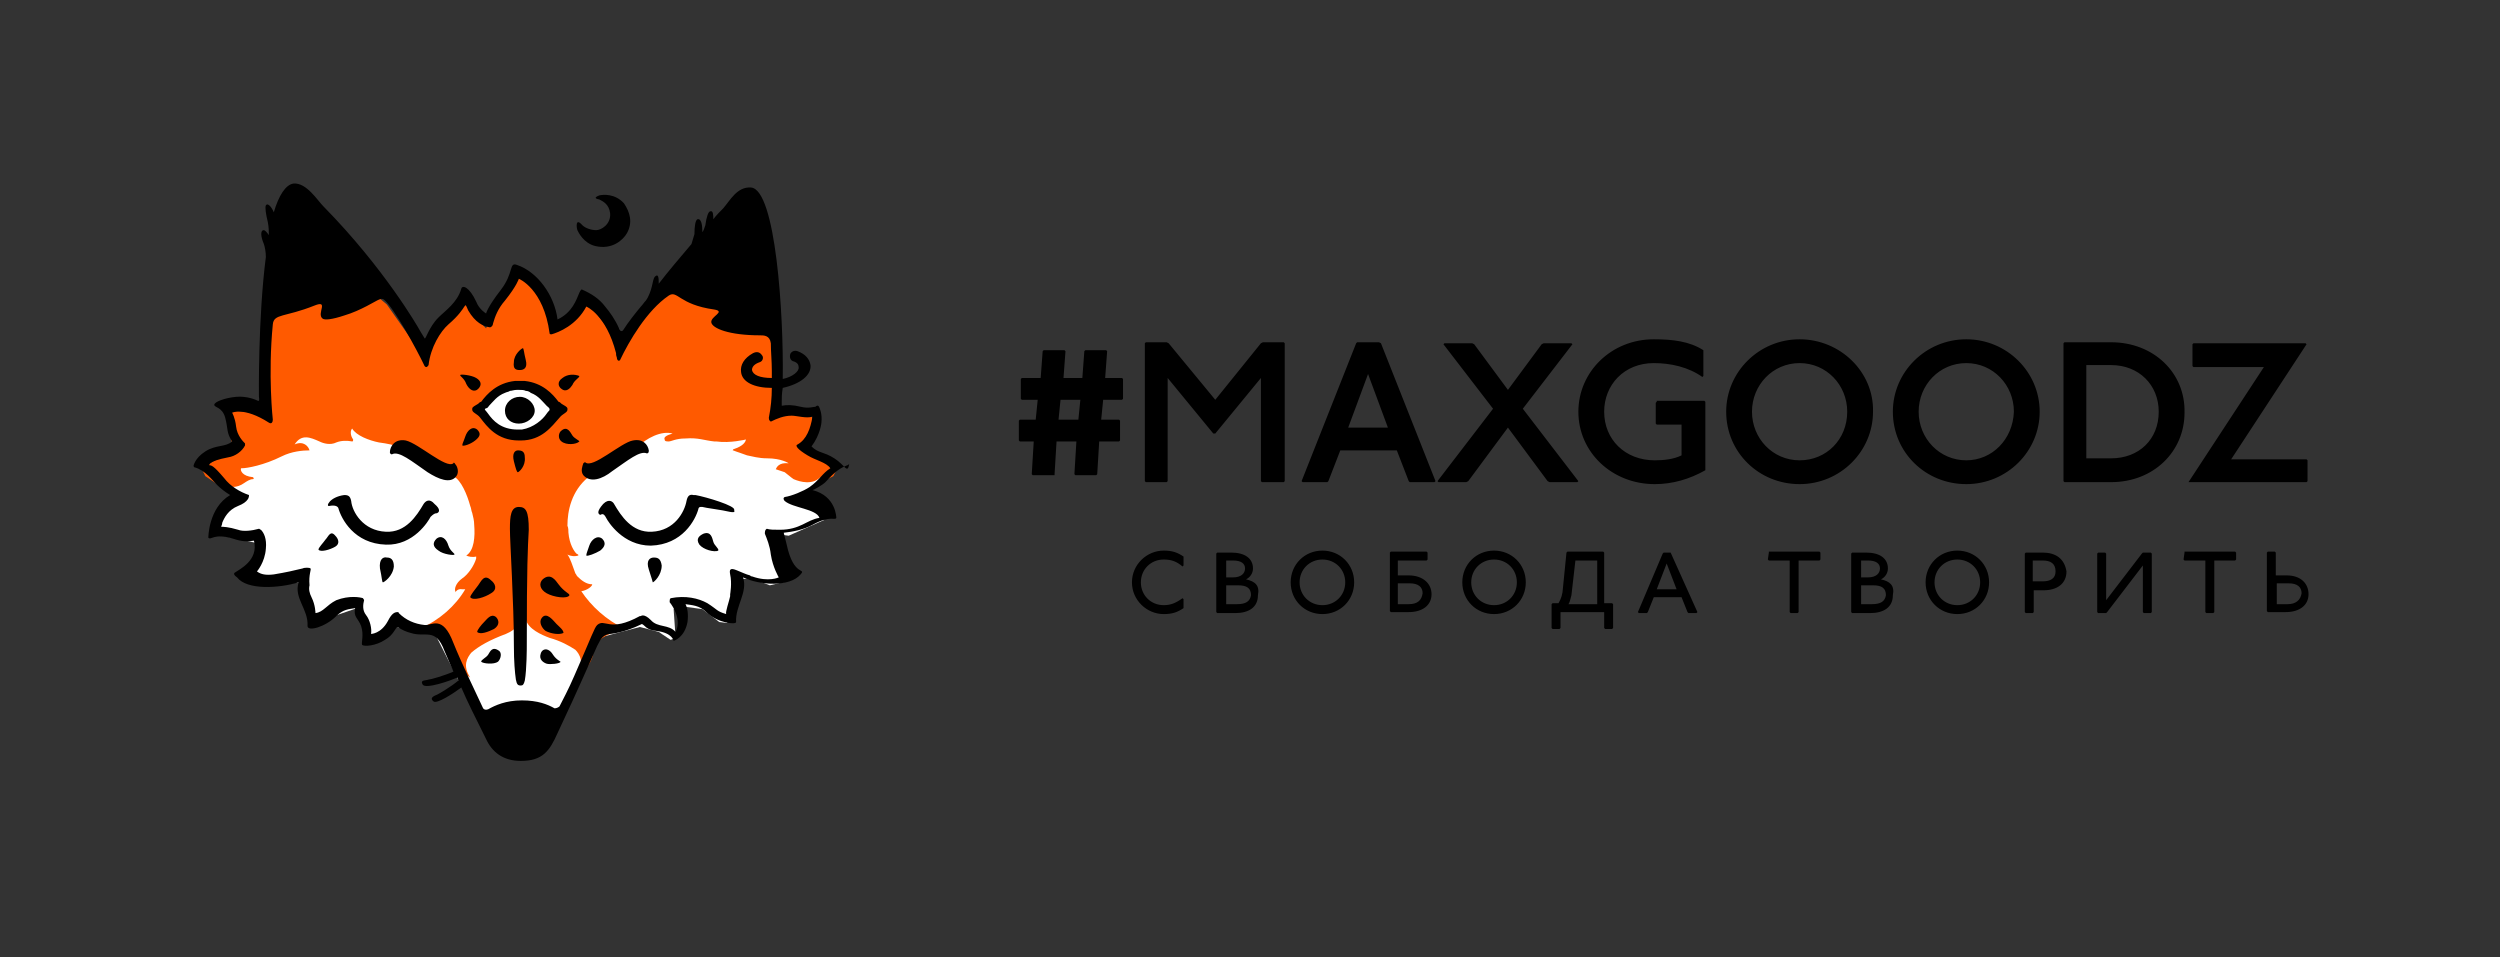 <?xml version="1.0" encoding="UTF-8"?> <!-- Generator: Adobe Illustrator 22.0.0, SVG Export Plug-In . SVG Version: 6.00 Build 0) --> <svg xmlns="http://www.w3.org/2000/svg" xmlns:xlink="http://www.w3.org/1999/xlink" id="color_horizontal_1_" x="0px" y="0px" viewBox="0 0 252 96.5" style="enable-background:new 0 0 252 96.5;" xml:space="preserve"><rect x="0" y="0" width="252" height="96.5" fill="#333333" stroke="none"/> <style type="text/css"> .st0{fill-rule:evenodd;clip-rule:evenodd;fill:#FFFFFF;} .st1{fill-rule:evenodd;clip-rule:evenodd;fill:#FF5A00;} .st2{fill-rule:evenodd;clip-rule:evenodd;} </style> <g id="Shape_50"> <g> <path class="st0" d="M80.2,50.5l4-3.1L81.4,45l-8-2.6l-20.9,1.4l-20.5-1.3l-7.5,3.5L22,48.5l2.1,1.9l-2,1.4l-0.5,2l4.1,0.9 l0.1,1.7l-1.1,1.9l2.7,0.7l2.8-0.3l1.1,4.2l4.7-1.6l1,3.7l3-1.8l3.9,0.8l4.7,9.3l7.7-0.5l3-7.4l1-1.1l4.2-1.1l1.9,0.5l1.2,0.8 l0.5-0.2l-0.2-2.9l0.7-0.3l2.2,0.3l1.7,1.3l0.8,0.1l0.7-3.7l0.1-0.8l1.9,0.1l1.6,0.6l1.7-0.4l-1.3-4.8l1.5,0.2l3.6-1.6L81.9,51 L80.2,50.5z M52.5,43.7c2.2,0.1,3.5-2.3,3.5-2.3c0-1.2-2.1-2.5-4-2.7c-1.9-0.2-3.5,1.6-3.5,2.7C48.5,42.5,50.3,43.6,52.5,43.7z"></path> </g> </g> <g id="Shape_48"> <g> <path class="st1" d="M81,45.2l1.1-1.5l-0.3-1.9l-3.7-0.2l0.2-3.2l-0.7-6.2l-9.5-3.8l-2.3,2l-3.6,4.3l-1.3-2.1L59,30.2l-1.4,1.9 l-1.9,1l-1.2-3.2l-1.6-1.6l0-0.5l-0.2-0.3l-0.4,0.4L52,27.5l-0.2,0.3l0,0.5l-1.6,1.6L49,33.1l-1.3-1.3l-1.2-1.9l-2.7,3.4l-1.5,2.1 l-3.3-4.7l-2.6-2.2l-9.5,3.8l-0.7,6.2l0.2,3.2l-3.7-0.4l0.4,2.3l0.5,1.7l-3.3,1.9l0.4,0.8l2.7,1.8c0,0,0,0,0.1-0.1 c-0.5-0.2-0.9-0.4-1.1-0.9c0.7,0.4,1.5,0.4,2.2-0.1c0.3-0.2,0.6-0.4,0.9-0.4c0.1,0,0.1-0.1,0-0.2c-1.1-0.1-1.3-0.7-1.2-0.9 c0,0,0.1,0,0.1,0c0.5,0,2.2-0.3,4-1.2c1-0.5,2.1-0.6,2.8-0.6c-0.1-0.4-0.6-1-1.5-0.6c0.7-1.1,1.6-0.7,2.5-0.3 c0.4,0.2,1.1,0.4,1.7,0.1c0.5-0.2,1.1-0.2,1.6-0.1c0.1,0,0.1-0.1,0.1-0.2c-0.3-0.4-0.3-0.9-0.1-1.1c0.4,0.7,1.7,1.2,2.7,1.4 c1.6,0.2,3.2,0.7,4.8,1.6c0.9,0.5,1.6,1.1,2.3,1.8c0.1,0,0.2,0,0.4,0c0.8,0.4,1.4,1.9,1.7,3c0.1,0.2,0.1,0.5,0.2,0.7 c0.1,0.4,0.2,0.8,0.2,1.2c0.1,1.2,0,2.6-0.8,3.1c0.2,0.1,0.6,0.2,1,0.1c0,0.1,0,0.1,0,0.2c-0.2,0.7-0.8,1.6-1.4,2 c-0.7,0.5-0.8,1.1-0.7,1.3c0,0.1,0,0.1,0,0.1s0.2-0.4,0.7-0.3c0.1,0,0.2,0,0.3,0c-1,1.7-2.6,3.1-4.6,4c2.3,0.5,3.3,1.7,3.7,2.5 l-0.3,0.1c0,0,0.3,1.4,1.7,2.3c-0.8-1.2-0.3-2,0.1-2.5c0.8-0.7,1.9-1.3,3.5-1.9c0.5-0.2,1.1-0.6,1.4-1.1c0,0,0.8-0.6,0.6-0.4 c0.2,1,1.6,1.6,2.4,1.9c1.1,0.3,2,0.8,2.6,1.2c0.4,0.4,1,1.3,0.1,2.7c1.5-0.9,1.7-2.3,1.7-2.3l-0.4-0.1c0.4-0.8,1.3-1.9,3.6-2.4 c-1.9-0.9-3.4-2.3-4.4-3.8c0.6-0.1,1.1-0.5,1.1-0.7c-0.6,0-1.1-0.4-1.5-0.8c-0.1-0.1-0.1-0.2-0.2-0.3c-0.3-0.8-0.5-1.5-0.8-1.9 c0.4,0.2,0.8,0.2,1.1,0.1c0-0.1,0-0.1-0.2-0.2c-0.2-0.2-0.7-0.9-0.8-2.1c0-0.2,0-0.5-0.1-0.7c0-1.5,0.4-3.5,2.1-4.9 c0.2-0.1,0.3-0.2,0.4-0.2c0,0,0,0.1,0,0.1c0.1-0.1,0.3-0.3,0.4-0.4c0.1-0.1,0.2-0.2,0.3-0.3c0.5-0.4,1-0.8,1.6-1.1 c0.7-0.4,1.4-0.7,2.1-1c1.1-1.1,2.6-1.8,3.7-1.5c-0.7,0.2-0.9,0.4-0.8,0.6c0,0.2,0.2,0.2,0.4,0.2c0,0,0,0,0,0 c0.3,0,0.7-0.3,1.7-0.3c1.3-0.1,1.9,0.2,2.9,0.3c0.1,0,0.1,0,0.2,0c1.4,0.2,3-0.2,3-0.2c-0.1,0.5-0.7,0.8-1.3,1 c0,0.1-0.1,0.1,0,0.1c0.5,0.2,0.9,0.3,1.4,0.5c0.5,0.1,1.2,0.3,2,0.3c1.5,0,2.2,0.5,2.2,0.5c-1-0.1-1.2,0.4-1.3,0.6 c0.3,0.1,0.6,0.2,0.9,0.3c0.4,0.3,0.6,0.5,0.9,0.7c0.7,0.3,1.9,0.6,2.7-0.2c0,0.2-0.1,0.5-0.3,0.7L84,48l0.4-0.8L81,45.2z M52.5,43.9C52.5,43.9,52.5,43.9,52.5,43.9L52.5,43.9c-0.1,0-0.1,0-0.2,0c-0.1,0-0.1,0-0.2,0l0,0c0,0,0,0,0,0 c-2.9-0.1-3.5-2.8-3.5-2.8s1.1-1.8,3.6-2.2c2.5,0.3,3.6,2.2,3.6,2.2S55.4,43.8,52.5,43.9z"></path> </g> </g> <g id="Shape_73_copy_6"> <g> <path class="st2" d="M114.1,58.7c0,1.8,1.5,3.2,3.2,3.2c0.9,0,1.4-0.2,2-0.6v-0.9l-0.1-0.1c-0.7,0.5-1.2,0.7-1.9,0.7 c-1.3,0-2.3-1-2.3-2.3s1-2.3,2.3-2.3c0.8,0,1.3,0.2,1.9,0.7l0.1-0.1v-0.9c-0.6-0.4-1.1-0.6-2-0.6 C115.6,55.5,114.1,56.9,114.1,58.7z M125.6,58.4c0.4-0.2,0.7-0.6,0.7-1.1c0-1-0.8-1.6-2.2-1.6h-1.4l-0.1,0.1v5.9l0.1,0.1h1.8 c1.4,0,2.3-0.6,2.3-1.8C127,59,126.5,58.6,125.6,58.4z M123.6,56.5h0.7c0.8,0,1.2,0.3,1.2,0.8c0,0.5-0.4,0.9-1.2,0.9h-0.7V56.5z M124.7,60.9h-1.1V59h1.2c0.9,0,1.3,0.3,1.3,1C126,60.6,125.6,60.9,124.7,60.9z M133.3,55.5c-1.8,0-3.2,1.4-3.2,3.2 s1.4,3.2,3.2,3.2c1.8,0,3.2-1.4,3.2-3.2S135.1,55.5,133.3,55.5z M133.3,61c-1.3,0-2.3-1-2.3-2.3s1-2.3,2.3-2.3 c1.3,0,2.3,1,2.3,2.3S134.6,61,133.3,61z M142,58h-1.1v-1.5h2.9l0.1-0.1v-0.7l-0.1-0.1h-3.6l-0.1,0.1v5.9l0.1,0.1h1.8 c1.4,0,2.3-0.7,2.3-1.8S143.4,58,142,58z M142,60.9h-1.1v-2.1h1.2c0.9,0,1.3,0.4,1.3,1C143.3,60.5,142.9,60.9,142,60.9z M150.6,55.5c-1.8,0-3.2,1.4-3.2,3.2s1.4,3.2,3.2,3.2s3.2-1.4,3.2-3.2S152.4,55.5,150.6,55.5z M150.6,61c-1.3,0-2.3-1-2.3-2.3 s1-2.3,2.3-2.3s2.3,1,2.3,2.3S151.9,61,150.6,61z M161.7,60.9v-5.2l-0.1-0.1h-3.6l-0.1,0.1l-0.4,4c-0.1,0.6-0.3,0.9-0.4,1.1h-0.6 l-0.1,0.1v2.4l0.1,0.1h0.7l0.1-0.1v-1.6h4.4v1.6l0.1,0.1h0.7l0.1-0.1v-2.4l-0.1-0.1H161.7z M160.9,60.9h-2.8 c0.1-0.1,0.2-0.5,0.3-0.9l0.4-3.5h2.2V60.9z M168.4,55.7h-0.7l-0.1,0.1l-2.5,5.9l0.1,0.1h0.8l0.1-0.1l0.6-1.5h2.8l0.6,1.5l0.1,0.1 h0.8l0.1-0.1L168.4,55.7L168.4,55.7z M167,59.4l1-2.6l1,2.6H167z M178.3,55.7L178.3,55.7l-0.1,0.7l0.1,0.1h2.1v5.2l0.1,0.1h0.7 l0.1-0.1v-5.2h2.1l0.1-0.1v-0.7l-0.1-0.1H178.3z M189.6,58.4c0.4-0.2,0.7-0.6,0.7-1.1c0-1-0.8-1.6-2.2-1.6h-1.4l-0.1,0.1v5.9 l0.1,0.1h1.8c1.4,0,2.3-0.6,2.3-1.8C191,59,190.5,58.6,189.6,58.4z M187.6,56.5h0.7c0.8,0,1.2,0.3,1.2,0.8c0,0.5-0.4,0.9-1.2,0.9 h-0.7V56.5z M188.7,60.9h-1.1V59h1.2c0.9,0,1.3,0.3,1.3,1C190,60.6,189.6,60.9,188.7,60.9z M197.3,55.5c-1.8,0-3.2,1.4-3.2,3.2 s1.4,3.2,3.2,3.2c1.8,0,3.2-1.4,3.2-3.2S199.1,55.5,197.3,55.5z M197.3,61c-1.3,0-2.3-1-2.3-2.3s1-2.3,2.3-2.3 c1.3,0,2.3,1,2.3,2.3S198.6,61,197.3,61z M205.9,55.7h-1.7l-0.1,0.1v5.9l0.1,0.1h0.7l0.1-0.1v-2.2h1c1.4,0,2.3-0.7,2.3-1.9 C208.1,56.3,207.2,55.7,205.9,55.7z M205.9,58.6h-1v-2.1h1c0.8,0,1.3,0.3,1.3,1.1C207.2,58.3,206.7,58.6,205.9,58.6z M216,55.7 l-0.1,0.1l-3.6,4.7v-4.7l-0.1-0.1h-0.7l-0.1,0.1v5.9l0.1,0.1h0.8l0.1-0.1l3.6-4.7v4.7l0.1,0.1h0.7l0.1-0.1v-5.9l-0.1-0.1H216z M220.2,55.7L220.2,55.7l-0.1,0.7l0.1,0.1h2.1v5.2l0.1,0.1h0.7l0.1-0.1v-5.2h2.1l0.1-0.1v-0.7l-0.1-0.1H220.2z M230.5,58h-1.1 v-2.3l-0.1-0.1h-0.7l-0.1,0.1v5.9l0.1,0.1h1.8c1.4,0,2.3-0.7,2.3-1.8S231.9,58,230.5,58z M230.6,60.9h-1.1v-2.1h1.2 c0.9,0,1.3,0.4,1.3,1C231.9,60.5,231.4,60.9,230.6,60.9z M111.4,38.1l0.2-2.7l-0.1-0.1h-2.1l-0.1,0.1l-0.2,2.7h-1.9l0.2-2.7 l-0.1-0.1h-2.1l-0.1,0.1l-0.2,2.7H103l-0.1,0.1v2l0.1,0.1h1.6l-0.2,2h-1.6l-0.1,0.1v2l0.1,0.1h1.4l-0.2,3.3l0.1,0.1h2.2l0-0.1 l0.2-3.3h2l-0.2,3.3l0.1,0.1h2.1l0.1-0.1l0.2-3.3h2l0.1-0.1v-2l-0.1-0.1h-1.8l0.2-2h1.9l0.1-0.1v-2l-0.1-0.1H111.4z M108.7,42.3 h-2l0.2-2h2L108.7,42.3z M127.3,34.5l-0.2,0.1l-4.6,5.7l-4.7-5.7l-0.2-0.1h-2.1l-0.1,0.1v13.9l0.1,0.1h2.1l0.1-0.1V38.1l4.6,5.6 h0.2l4.6-5.6v10.4l0.1,0.1h2.2l0.1-0.1V34.6l-0.1-0.1H127.3z M139,34.5h-2.2l-0.1,0.1l-5.5,13.9l0.1,0.1h2.5l0.1-0.1l1.2-3.1h5.7 l1.2,3.1l0.1,0.1h2.5l0.1-0.1l-5.5-13.9L139,34.5z M135.9,43.1l2-5.4l2,5.4H135.9z M159.1,48.5l-5.6-7.3l5-6.5l-0.1-0.1h-2.8 l-0.2,0.1l-3.4,4.6l-3.4-4.6l-0.2-0.1h-2.8l-0.1,0.1l5,6.5l-5.6,7.3l0.1,0.1h2.8l0.2-0.1l4-5.4l4,5.4l0.2,0.1h2.8L159.1,48.5z M167,40.5l-0.1,0.1v2.1l0.1,0.1h2.5v3.1c-0.8,0.4-1.8,0.5-2.7,0.5c-3,0-5.1-2.1-5.1-4.9c0-2.7,2-4.9,5-4.9c1.7,0,3.5,0.4,4.9,1.4 l0.1-0.1v-2.6c-1.4-0.9-3.1-1.1-5-1.1c-4.3,0-7.6,3.3-7.6,7.3c0,4.1,3.4,7.3,7.7,7.3c1.8,0,3.5-0.5,5.1-1.4v-6.9l-0.1-0.1H167z M181.4,34.2c-4.1,0-7.4,3.3-7.4,7.3c0,4.1,3.3,7.3,7.4,7.3c4.1,0,7.4-3.3,7.4-7.3C188.9,37.5,185.5,34.2,181.4,34.2z M181.4,46.4 c-2.7,0-4.8-2.2-4.8-4.9c0-2.7,2.1-4.9,4.8-4.9c2.7,0,4.8,2.2,4.8,4.9C186.2,44.3,184.1,46.4,181.4,46.4z M198.2,34.2 c-4.1,0-7.4,3.3-7.4,7.3c0,4.1,3.3,7.3,7.4,7.3c4.1,0,7.4-3.3,7.4-7.3C205.6,37.5,202.3,34.2,198.2,34.2z M198.2,46.4 c-2.7,0-4.8-2.2-4.8-4.9c0-2.7,2.1-4.9,4.8-4.9c2.7,0,4.8,2.2,4.8,4.9C202.9,44.3,200.8,46.4,198.2,46.4z M212.8,34.5h-4.7 l-0.1,0.1v13.9l0.1,0.1h4.7c4.3,0,7.4-3.1,7.4-7C220.3,37.6,217.1,34.5,212.8,34.5z M212.8,46.2h-2.5v-9.4h2.5 c2.8,0,4.8,2,4.8,4.7C217.6,44.3,215.6,46.2,212.8,46.2z M220.7,48.6h11.8l0.1-0.1v-2.1l-0.1-0.1h-7.6l7.6-11.6l-0.1-0.1h-11.3 l-0.1,0.1v2.2l0.1,0.1h7.1l-7.6,11.6L220.7,48.6z M44.1,51.7c0.2-0.1,0.3-0.4-0.3-0.9c-0.5-0.6-0.9-0.3-1.1,0 c-0.7,1.2-1.8,2.9-3.8,2.8c-2.3-0.1-3.4-2-3.5-3.1c-0.1-0.5-0.3-0.6-0.7-0.6c-1.5,0.2-1.9,1.2-1.5,1.1c0.5-0.1,0.8,0,0.9,0.2 c0.3,1.1,1.6,3.6,4.8,3.7c2.8,0.1,4.3-2.4,4.5-2.8C43.9,51.6,44,51.8,44.1,51.7z M44,54.3c-0.4,0.4-0.4,0.8,0.2,1.2 c0.5,0.4,1.6,0.5,1.6,0.4c0.1-0.1-0.4-0.3-0.6-0.9C45,54.3,44.5,53.9,44,54.3z M48.1,43.3c-0.5-0.4-1,0.1-1.2,0.7 c-0.2,0.6-0.3,0.7-0.3,0.9c0.1,0.1,0.8-0.1,1.3-0.5S48.5,43.7,48.1,43.3z M48.2,39.2c0.4-0.4,0.3-0.8-0.2-1.1s-1.6-0.4-1.6-0.3 c-0.1,0.1,0.4,0.3,0.6,0.9C47.3,39.3,47.8,39.6,48.2,39.2z M45.7,46.7c-0.7,0.6-3.5-2-4.8-2.3c-1.1-0.2-1.6,0.6-1.6,1.2 c0,0.1,0.1,0.2,0.2,0.2c0.7-0.4,2,0.7,3.6,1.8c1.1,0.7,2.3,1.2,2.9,0.4c0.3-0.4,0.1-1-0.1-1.2C45.8,46.6,45.7,46.6,45.7,46.7z M39,56.2c-0.4-0.1-0.8,0.2-0.7,1.1c0.2,0.9,0.2,1.4,0.3,1.4c0.1,0,1-0.6,1.1-1.6C39.7,56.4,39.4,56.2,39,56.2z M52.4,37.3 c0.4,0,0.8-0.2,0.6-1s-0.2-1.2-0.3-1.2c-0.1,0-0.9,0.6-0.9,1.4C51.7,37.2,52,37.3,52.4,37.3z M60,24.8c1.7,0.4,2.8-0.6,3.2-1.3 c0.6-1.1,0.3-2.1-0.3-3c-0.9-1-2.1-0.9-2.5-0.8c-0.8,0.3,0,0.4,0,0.4c0.4,0.2,1,0.5,1.1,1.4c0.1,1.1-0.9,1.7-1.4,1.7 c-0.5,0-1.1-0.2-1.4-0.5c-0.7-0.8-0.6,0.2-0.5,0.5C58.3,23.4,58.8,24.5,60,24.8z M52.3,42.7c0.8,0,1.6-0.6,1.6-1.3 S53.2,40,52.4,40s-1.5,0.6-1.5,1.4S51.5,42.7,52.3,42.7z M51.8,46.5c0.2,0.8,0.3,1.1,0.4,1.1c0.1,0,0.8-0.6,0.7-1.5 c0-0.6-0.3-0.7-0.7-0.7C51.9,45.4,51.6,45.7,51.8,46.5z M32.8,54.4c-0.2,0.3-0.7,0.8-0.7,1c0.2,0.3,1.2,0,1.7-0.3 c0.5-0.3,0.3-0.8,0-1.1C33.3,53.4,33.1,54.1,32.8,54.4z M48.2,40.7c-0.3,0.2-0.6,0.3-0.6,0.5c0,0,0,0.1,0,0.1 c0,0.3,0.5,0.4,0.8,0.8c0.7,0.9,1.7,2.3,3.9,2.3c0,0,0.1,0,0.1,0c0,0,0.1,0,0.1,0c2.1,0,3.1-1.4,3.9-2.3c0.3-0.4,0.8-0.5,0.8-0.8 c0-0.1,0-0.1,0-0.1c0-0.2-0.3-0.3-0.6-0.5c-0.1-0.1-0.2-0.2-0.3-0.2c-0.6-0.8-1.6-1.9-3.4-2.1c-0.1,0-0.2,0-0.4,0c0,0-0.1,0-0.1,0 c0,0-0.1,0-0.1,0c-0.1,0-0.2,0-0.4,0c-1.8,0.2-2.8,1.3-3.4,2.1C48.4,40.5,48.3,40.6,48.2,40.7z M49.3,40.9c0.4-0.4,0.8-1,1.6-1.3 c0.2-0.1,0.4-0.1,0.5-0.2c0.2,0,0.4-0.1,0.7-0.1c0,0,0.1,0,0.1,0c0,0,0,0,0,0c0,0,0,0,0,0c0,0,0.1,0,0.1,0c0.3,0,0.5,0,0.7,0.1 c0.2,0,0.4,0.1,0.5,0.2c0.8,0.3,1.2,0.9,1.6,1.3c0.2,0.2,0.3,0.2,0.3,0.4c0,0.1-0.1,0.1-0.3,0.4c-0.4,0.6-1.3,1.4-2.5,1.6 c-0.1,0-0.2,0-0.4,0c-1.7,0-2.5-0.9-3-1.6c-0.2-0.3-0.4-0.4-0.3-0.5C49.1,41.1,49.1,41.2,49.3,40.9z M49.5,58.5 c-0.7-0.7-1,0.1-1.3,0.5c-0.3,0.4-0.8,1-0.8,1.2c0.3,0.4,1.5,0,2.1-0.4C50.2,59.4,49.9,58.8,49.5,58.5z M56.7,38.1 c-0.6,0.4-0.4,0.9-0.1,1.1c0.5,0.4,0.9-0.1,1.1-0.4c0.2-0.5,0.7-0.7,0.7-0.9C57.9,37.7,57.2,37.7,56.7,38.1z M61.7,47.5 c1.6-1.1,2.8-2.1,3.5-1.8c0.2,0,0.2-0.2,0.2-0.3c-0.1-0.6-0.6-1.2-1.6-1c-1.2,0.2-4.1,2.9-4.8,2.2c-0.1,0-0.1,0-0.2,0.1 c-0.1,0.3-0.3,0.8,0,1.2C59.5,48.7,60.7,48.3,61.7,47.5z M65.9,56.2c-0.4,0-0.8,0.3-0.5,1.2s0.4,1.3,0.4,1.3 c0.1,0,0.9-0.7,0.9-1.7C66.6,56.3,66.3,56.2,65.9,56.2z M59.4,55c-0.2,0.6-0.3,0.8-0.3,1c0.1,0.1,0.9-0.2,1.4-0.5 c0.5-0.4,0.6-0.8,0.2-1.2C60.2,53.9,59.6,54.4,59.4,55z M70.9,53.8c-0.4,0.2-0.8,0.5-0.4,1.1c0.4,0.5,1.5,0.8,1.9,0.6 c0.1-0.2-0.4-0.5-0.5-0.9C71.8,54.3,71.7,53.5,70.9,53.8z M84.1,46.2c-1.1-0.7-1.6-0.5-2.3-1.2c0.9-1.2,1-2.4,1-2.4s0,0,0,0 c0.1-0.9-0.2-1.5-0.2-1.5s-0.1-0.4-0.4-0.1C82,41,81.5,41.2,80.7,41c-0.8-0.2-1.4-0.2-1.9-0.1c0-0.1,0-0.3,0-0.4 c0-0.4,0-0.8,0.1-1.4c1.8-0.4,2.9-1.3,2.8-2.3c-0.1-0.6-0.5-1.1-1.3-1.4c-0.3-0.1-0.5,0-0.6,0.1c-0.2,0.1-0.3,0.7,0.1,0.9 c0.4,0.1,0.6,0.3,0.6,0.6c0.1,0.4-0.6,1-1.6,1.2c0.1-6.5-0.7-19.1-3.2-19.3c-1.4-0.1-2.1,1.3-2.8,2.1c-0.3,0.3-0.7,0.7-1,1.1 c0-0.4,0-0.9-0.3-0.8c-0.2,0-0.4,0.6-0.5,1.4c-0.1,0.3-0.2,0.6-0.3,0.7c0,0,0,0,0,0c0,0,0,0,0,0c0-0.7-0.1-1.4-0.5-1.3 c-0.2,0.1-0.3,0.7-0.3,1.5c-0.1,0.3-0.2,0.7-0.3,1c-1.1,1.3-2.3,2.7-3.3,4c0-0.5,0-1.1-0.4-0.7c-0.1,0.1-0.2,0.5-0.3,1 c-0.1,0.4-0.3,1-0.6,1.4c-0.2,0.2-0.3,0.4-0.5,0.6c-0.5,0.6-1.3,1.6-1.8,2.4c-0.1,0.1-0.2,0.1-0.3,0c0,0,0-0.1-0.1-0.1 c0,0,0-0.1,0-0.2c0,0,0,0.1,0,0.1c-0.4-0.9-0.9-1.6-1.4-2.2c-0.6-0.8-1.4-1.3-2.3-1.7c-0.1-0.1-0.2,0.1-0.3,0.3 c-0.3,0.7-0.7,2-2.2,2.7c-0.3-2.4-2-4.8-4.1-5.5c-0.8-0.3-0.3,0.8-1.6,2.5c-1.4,1.8-1.5,2.4-1.5,2.4s-0.7-0.4-1-1.2 c-0.7-1.5-1.4-1.7-1.5-1.3c-0.4,1.4-1.6,2.2-2.3,2.9c-1,1-1.3,2.3-1.4,2.1c-0.2-0.3-0.6-1-0.6-1s-3.4-6-9.6-12.3 c-0.6-0.6-1.7-2.4-3-2.3c-0.8,0.1-1.5,1.2-2,2.9c-0.2-0.5-0.6-1-0.8-0.7c-0.1,0.2,0,0.9,0.2,1.7c0.1,0.5,0.1,1,0.1,1.3 c-0.2-0.3-0.4-0.5-0.5-0.5c-0.4,0-0.3,0.7,0,1.4c0.1,0.3,0.2,0.8,0.2,1.3c-0.8,6.2-0.7,14.1-0.7,14.1s0.1,0.5-0.1,0.4l0,0 c-0.2-0.1-1.1-0.5-2.2-0.4s-2.2,0.5-2.2,0.8c0,0.3,0.8,0.2,1.1,1.3c0.3,1.1,0.1,1.5,0.7,2.4c-0.7,0.6-1.6,0.3-2.7,1 c-1.1,0.7-1.2,1.5-1.2,1.5c0.1,0,0,0.1,0.1,0.1c1.1,0.3,1.8,1.3,2.3,1.8c0.3,0.3,0.8,0.7,1.3,1c-2.2,1.3-2.2,4.3-2.2,4.3 c0.3,0.3,0.5-0.5,2.5,0.1c0.9,0.3,1.4,0.3,2.1,0.2c0.5,2-1.5,2.9-1.9,3.2c-0.2,0.1-0.1,0.3,0.2,0.5c1,1.3,4.2,1.1,6.2,0.5 c-0.5,1.6,1,2.7,0.9,4.4c0,0.6,1.8,0.1,2.9-1c0.7-0.7,1.3-0.7,1.9-0.8c-0.2,0.9,0.3,1,0.6,1.8c0.3,0.9,0,1.7,0.1,1.9 c0.2,0.2,1.4,0.1,2.3-0.5c0.9-0.5,1-1.2,1.3-1.3c0.4,0.3,0.9,0.5,1.3,0.6v0c1.5,0.5,2.5-0.6,3.4,1.8c0.3,0.7,0.6,1.4,0.9,2.1 c-0.9,0.4-2.3,0.8-2.5,0.8c-0.2,0.1-0.9,0-0.6,0.5c0.3,0.5,2.8-0.4,3.5-0.7c0,0.1,0.1,0.2,0.1,0.3c-0.7,0.6-1.9,1.3-2.1,1.4 c-0.2,0.1-0.9,0.3-0.4,0.7c0.3,0.3,2-0.8,2.8-1.4c0.6,1.4,1.4,3,2.5,5.2c0.6,1.3,1.7,2.2,3.5,2.2c2.2,0,2.9-1,3.7-2.8 c2.4-5.1,3-6.6,4-8.8c0.4-0.8,0.6-1.1,1.3-1.2c0,0,1.4-0.1,3.2-1c0.3,0.1,0.4,0.6,1.5,0.7c1.6,0.2,1.7,1,1.7,1s1.1-0.3,1.4-1.9 c0.1-0.8,0-1.4-0.2-1.8c0.6,0.1,1.4,0.1,2.1,0.8c1.1,1.1,3,1.3,3,1c-0.1-1.6,1.2-3,0.7-4.5c1.7,0.8,4.7,1,5.8-0.3 c0.6-0.7-0.7,0.3-1.4-3c-0.1-0.4-0.2-0.8-0.3-1.2c0.9-0.1,2-0.3,2.9-0.8c1.8-1,2.3-0.4,2.4-0.7c0,0,0-2.2-2.4-2.8 c0.1,0,1-0.5,1.3-0.8c0.5-0.5,1.1-1.3,2.2-1.7c0.1,0,0.1-0.1,0.2-0.1C85.4,47.8,85.2,46.9,84.1,46.2z M81.6,49.1 c-0.6,0.4-1.8,0.9-2.5,1c-0.2,0.1-0.1,0.3,0,0.4c0.8,0.7,3.2,0.8,3.5,1.7c-1.3,0.2-1.9,1.2-4,1.2c-0.6,0-1,0-1.3-0.1 c-0.2,0.1-0.2,0.3-0.2,0.5c0.2,0.5,0.5,1.2,0.6,2.1c0.2,1.3,0.8,2.3,0.8,2.3s-1,0.5-2.7-0.1c-0.1,0-0.1,0-0.2-0.1 c-0.4-0.1-0.8-0.3-1.3-0.5c-0.7-0.3-0.8-0.1-0.7,0.4c0.2,0.9,0,2,0,2l0-0.1c0,0.1,0,0.2,0,0.3c-0.1,0.5-0.5,1.6-0.4,1.8 c-1-0.3-0.8-0.4-1.9-1.1c-0.9-0.5-2.2-0.8-3.7-0.5c-0.1,0.1-0.1,0.2-0.1,0.4c0.4,0.5,1.2,1.8,0.6,3c-0.7-0.8-1.8-0.4-2.5-1.2 c-0.7-0.7-1-0.4-1-0.4s0,0-0.1,0c0,0,0,0,0,0c-3.1,1.7-3.5,0.2-4.3,0.9c-0.3,0.3-0.5,1-2.3,5.1c-0.6,1.4-1.2,2.5-1.5,3.1 c-0.1,0.1-0.3,0.2-0.5,0.2c-0.7-0.4-1.7-0.8-3.3-0.8c-1.6,0-2.7,0.5-3.4,0.9c-0.3,0.1-0.4,0-0.5-0.1c-0.7-1.5-2.2-4.6-3-6.6 c-1.1-2.9-2.2-1.7-2.9-1.8c-1-0.1-1.9-0.5-2.6-1.2c0,0,0-0.1-0.1-0.1c-0.3,0-0.6,0.1-1,0.9c-0.7,1.3-1.7,1.3-1.7,1.3 c0.1-0.5-0.1-1.4-0.5-1.9c-0.4-0.5-0.3-1.1-0.2-1.5c0-0.1-0.1-0.1-0.1-0.2c-0.3-0.1-1.4-0.3-2.7,0.2c-1,0.5-1.3,1.2-2.1,1.3 c0,0,0-0.8-0.4-1.6c-0.2-0.4-0.3-0.8-0.2-1.2c-0.1-1.1,0.2-1.6,0.1-1.7c-0.1-0.1-0.6-0.1-0.8,0c-0.8,0.2-1.7,0.4-2.9,0.6 c-0.8,0.1-1.3,0-1.7-0.3c0,0,0.8-0.9,0.9-2.3c0.1-1-0.2-1.6-0.5-1.9c-0.1,0-0.1-0.1-0.2-0.1c-0.7,0.2-1.6,0.3-2.1,0.1 c-1-0.3-1.5-0.3-1.7-0.3c0-0.1,0.1-0.2,0.1-0.4c0.2-0.5,0.6-1.3,1.6-1.7c0.5-0.2,0.8-0.4,1-0.7c0.1-0.2,0.1-0.3,0.1-0.4 c-0.9-0.3-1.9-0.9-2.5-1.7c-1.1-1.3-1.3-1.3-1.5-1.3c0,0-0.2-0.4,1.9-0.8c0.7-0.1,1.4-0.6,1.7-1.2c0-0.1,0-0.2,0-0.2 c-0.2-0.2-0.8-0.8-0.9-1.7c-0.1-0.9-0.4-1.4-0.4-1.4s1.2-0.6,3.7,1c0.3,0.2,0.4-0.1,0.4-0.3c0,0-0.5-4.5,0-9.6 c0.1-1.1,1.2-0.7,4.2-1.9c1.5-0.6,0.2,0.8,0.8,1.3c0.2,0.2,1,0.1,2.2-0.3c1.7-0.5,3.2-1.5,3.5-1.6c0.2-0.1,0.4-0.1,0.5,0 c1,0.8,3.3,5,4.1,6.7c0.1,0.1,0.2,0.2,0.4-0.1c0.2-1.8,1.2-3.4,2-4.1c2.1-1.8,1.5-2.5,2-1.4c0.7,1.2,1.5,1.6,2.2,1.7 c0.3-0.1,0.3-0.4,0.3-0.4l0,0c0.2-0.7,0.5-1.5,1.2-2.3c1.2-1.5,1.4-2.2,1.4-2.2s2.5,1,3.1,5.5c0,0.1,0.1,0.1,0.2,0.1 c0.7-0.2,2.5-0.9,3.5-2.8c0,0,2,0.8,3,4.7c0,0,0,0,0,0c0,0,0,0,0,0.1c0,0.2,0.1,0.3,0.1,0.5c0.1,0.2,0.2,0.2,0.3,0.1 c0.9-1.9,2.7-5,4.9-6.5c0.9-0.6,1,0.9,4.6,1.4c1.2,0.2-0.4,0.7-0.3,1.3c0.1,0.6,1.8,1.3,4.9,1.3c0.4,0,1,0,1.1,0.8 c0,0.8,0.1,1.8,0.1,2.8l0,0c0,0.2,0,0.4,0,0.7c-1.2,0-1.9-0.3-2-0.8c0-0.3,0.2-0.6,0.8-0.8c0.3-0.1,0.4-0.5,0.2-0.7 c-0.2-0.3-0.5-0.4-0.9-0.2c-0.9,0.5-1.3,1.2-1.2,1.9c0.1,1,1.3,1.6,3.1,1.6c0,1-0.1,2-0.3,3c0,0.3,0.1,0.3,0.2,0.4 c0.6-0.3,1.3-0.6,2.1-0.6c0.5,0,1.5,0.3,2.1,0.1c-0.2,1.2-0.6,2.3-1.5,2.8c-0.3,0.1,0,0.5,1,1.1c0.8,0.5,1.9,0.7,2.3,1.3 C82.9,47.7,82.6,48.4,81.6,49.1z M70.1,49.9c-0.1,0-0.1,0-0.2,0c-0.4-0.1-0.6,0.1-0.7,0.6c-0.2,1.1-1.2,3-3.5,3.1 c-2,0.1-3.1-1.6-3.8-2.8c-0.1-0.2-0.5-0.6-1.1,0c-0.7,0.8-0.5,1-0.3,1.1c0.1,0,0.3-0.3,0.6,0.3c0.2,0.4,1.7,2.8,4.5,2.8 c3.2-0.1,4.5-2.6,4.8-3.7c0-0.1,0.1-0.2,0.2-0.2c0.1,0,0.1,0,0.2,0c0.3,0.1,2,0.3,2.8,0.5c0.6,0.1,0.4-0.1,0.4-0.2 C74.2,51,71.2,50.1,70.1,49.9z M49.2,66c-0.2,0.3-0.7,0.5-0.7,0.7c0.2,0.2,1.3,0.3,1.7,0c0.3-0.3,0.4-0.9,0.1-1.1 C49.6,65.1,49.4,65.7,49.2,66z M52.3,51.1c-0.8,0-0.9,0.9-0.9,2.2c0,1.4,0.4,7.4,0.4,11.8c0,1.6,0.1,2.7,0.2,3.4 c0.1,0.5,0.2,0.6,0.5,0.6c0.2,0,0.3-0.1,0.4-0.5c0.2-1.1,0.2-3.4,0.2-3.4c0-8.4,0.1-9.9,0.2-11.8C53.3,51.5,53,51.1,52.3,51.1z M57.7,43.9c-0.2-0.3-0.5-1-1.1-0.5c-0.3,0.2-0.4,0.8,0,1.1c0.5,0.4,1.5,0.3,1.8,0C58.4,44.4,57.9,44.2,57.7,43.9z M55.4,65.6 c-0.4-0.3-0.8-0.1-0.9,0.3c-0.2,0.6,0.3,0.9,0.6,1c0.3,0.1,1.4,0,1.4-0.2C55.7,66.2,55.8,65.9,55.4,65.6z M50,62.2 c-0.5-0.4-0.9,0.2-1.2,0.5c-0.3,0.3-0.7,0.8-0.7,1c0.3,0.3,1.1,0,1.7-0.3C50.4,63,50.3,62.5,50,62.2z M56.1,62.9 c-0.3-0.3-1-1.3-1.5-0.6c-0.3,0.4,0,1,0.4,1.3c0.6,0.3,1.4,0.4,1.8,0.2C56.8,63.5,56.4,63.2,56.1,62.9z M56.3,58.9 c-0.3-0.4-0.8-1.2-1.6-0.5c-0.4,0.4-0.3,1,0.4,1.4c0.7,0.4,2.1,0.6,2.3,0.2C57.4,59.8,56.9,59.7,56.3,58.9z"></path> </g> </g> </svg> 